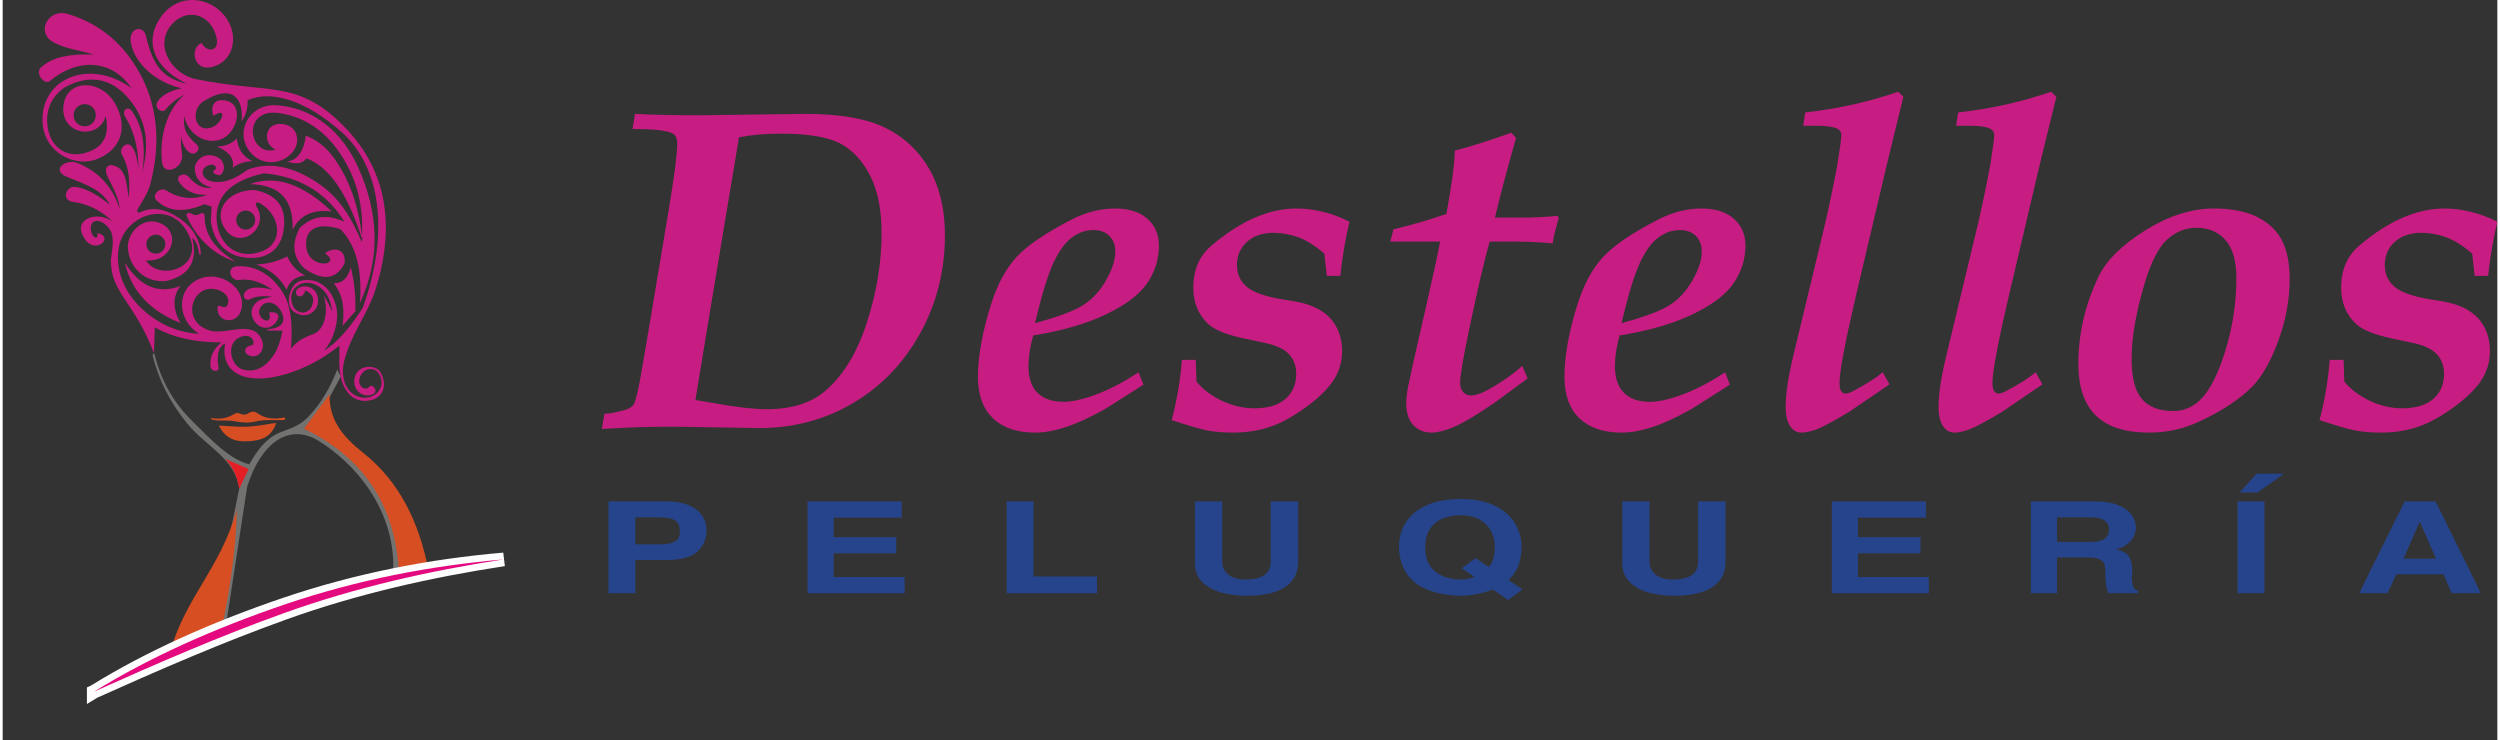 <?xml version="1.0" encoding="UTF-8"?>
<!DOCTYPE svg PUBLIC "-//W3C//DTD SVG 1.1//EN" "http://www.w3.org/Graphics/SVG/1.1/DTD/svg11.dtd">
<!-- Creator: CorelDRAW X8 -->
<svg xmlns="http://www.w3.org/2000/svg" xml:space="preserve" width="250px" height="74px" version="1.1" style="shape-rendering:geometricPrecision; text-rendering:geometricPrecision; image-rendering:optimizeQuality; fill-rule:evenodd; clip-rule:evenodd"
viewBox="0 0 27293 8096"
 xmlns:xlink="http://www.w3.org/1999/xlink">
 <rect x="0" y="0" width="27293" height="8096" fill="#333333" stroke="none"/>
 <defs>
  <style type="text/css">
   <![CDATA[
    .str0 {stroke:#FEFEFE;stroke-width:148.624}
    .fil4 {fill:none}
    .fil0 {fill:#727271}
    .fil1 {fill:#D74E22}
    .fil5 {fill:#E5097F}
    .fil2 {fill:#E31E24}
    .fil3 {fill:#C71C81}
    .fil6 {fill:#C71C81;fill-rule:nonzero}
    .fil7 {fill:#26448C;fill-rule:nonzero}
   ]]>
  </style>
 </defs>
 <g id="Capa_x0020_1">
  <g id="_2443440838640">
   <path class="fil0" d="M2438 6876l237 -1552c153,-485 459,-695 776,-504 372,225 872,750 819,1481l185 -63 -303 -969 -441 -429 -410 -154 276 -339 122 -228 -39 -75c-77,201 -179,370 -308,508 -110,119 -222,138 -323,181 -155,67 -247,201 -331,347 -226,-61 -414,-265 -638,-488 -195,-195 -328,-428 -402,-729l-19 20c72,292 201,530 378,748 206,253 526,383 571,713l-323 1603 173 -71z"/>
   <path class="fil1" d="M1828 7152c161,-610 555,-929 732,-1572 -1,392 -77,889 -169,1328l-563 244z"/>
   <path class="fil2" d="M2434 5021c83,83 134,192 154,327l103 -217 -257 -110z"/>
   <path class="fil1" d="M3577 4312l-280 378c615,298 1003,800 1040,1592l319 -56c-99,-500 -307,-954 -717,-1276 -227,-179 -371,-366 -362,-638z"/>
   <path class="fil3" d="M3684 3782c-187,150 -385,253 -596,314 -436,125 -712,-18 -654,-340 -80,45 -94,132 -72,267 8,49 -79,46 -87,-10 -15,-107 34,-197 118,-267 -266,0 -514,-44 -728,-164l-10 282c-212,-563 -478,-663 -471,-1025 19,-130 45,-267 -26,-348 -109,-126 -220,-81 -189,46 16,67 83,94 66,15 213,34 -56,285 -169,0 -64,-164 179,-248 343,-123 -147,-143 -295,-200 -440,-220 -133,-18 -77,-178 30,-164 126,17 250,96 374,195 -88,-162 -250,-217 -469,-305 -182,-73 -14,-205 116,-151 214,88 374,238 461,502 -9,-111 -65,-219 -133,-354 -54,-105 18,-166 123,-94 79,55 88,188 107,325 21,-189 -1,-345 -71,-466 -42,-72 46,-151 97,-103 48,46 68,141 82,251 -1,-211 -43,-401 -143,-563 -48,-78 28,-128 71,-67 131,186 150,420 113,676 57,-239 81,-495 -102,-753 -191,-268 -448,-344 -743,-184 -114,76 -204,203 -195,384 15,299 254,428 502,302 128,-65 179,-190 138,-369 -77,273 -505,204 -461,-123 38,-281 404,-290 564,-15 146,252 70,508 -206,611 -235,88 -579,-74 -588,-421 -13,-474 526,-686 973,-359 -217,-317 -584,-329 -881,-87 -66,74 -193,-87 -96,-150 120,-103 297,-139 565,-131 -145,-43 -302,-61 -436,-130 -205,-108 -65,-377 149,-314 372,110 642,353 817,701 179,359 195,756 89,1159 -25,97 -83,182 -134,268 -23,39 -1,54 26,41 129,-61 267,-39 421,64 146,97 230,232 239,390 0,16 -17,15 -19,0 -10,-71 -31,-143 -75,-171 68,278 -54,414 -283,470 -233,26 -418,-153 -421,-376 -2,-150 158,-329 343,-261 165,60 185,242 63,350 -55,49 -128,66 -208,63 143,229 618,87 480,-253 -86,-213 -276,-315 -510,-224 -185,86 -287,246 -276,477 10,211 117,405 299,562 187,159 393,230 588,240 -240,-151 -245,-465 -37,-582 262,-147 582,97 492,339 -56,149 -279,116 -250,-63 36,-5 85,44 108,-15 48,-126 -158,-219 -280,-145 -157,95 -163,376 109,436 177,33 449,-121 543,92 52,119 -51,230 -156,165 -40,-25 -32,-86 30,-97 84,2 20,-181 -145,-75 -117,88 -60,300 67,336 139,39 263,-31 354,-190 38,-67 59,-148 78,-235 -55,-1 -110,-1 -165,-2 -10,1 -3,-14 16,-15 109,-10 196,-57 141,-180 -52,-119 -183,-150 -236,-53 -40,73 30,151 87,138 39,-35 8,-59 12,-89 92,-10 131,35 70,112 -69,87 -177,69 -235,-18 -50,-75 -36,-165 43,-217 47,-30 102,-34 155,-49 -86,-7 -158,-12 -245,28 -63,28 -99,-53 -26,-103 51,-35 167,-29 275,1 -116,-77 -235,-128 -365,-108 -100,15 -151,-141 -23,-150 200,-15 402,104 518,321 77,145 87,346 71,582 68,-93 157,-128 252,-165 108,-43 167,-239 104,-414 42,55 70,113 92,172 -7,-138 -86,-282 -237,-312 -115,-24 -247,72 -198,228 42,133 218,129 229,-38 4,-57 -44,-90 -88,-111 -5,67 -76,86 -95,46 -19,-40 10,-75 62,-86 101,-21 186,61 174,173 -10,98 -112,166 -210,130 -118,-43 -127,-143 -91,-248 34,-102 110,-137 217,-126 155,17 256,151 287,309 27,143 -33,348 -138,462 150,-87 289,-261 424,-466 306,-852 182,-1555 -225,-1920 -412,-367 -786,-464 -1035,-354 6,91 -21,166 -64,232 23,-284 -129,-408 -428,-213 -141,106 -76,362 118,271 100,-47 157,-224 0,-119 -31,-82 -6,-171 92,-171 168,-2 215,165 114,324 -137,218 -466,128 -526,-153 -2,102 -15,182 137,313 50,43 -2,119 -61,96 -59,-24 -92,-93 -111,-187 2,80 -2,99 13,200 22,147 -201,248 -219,88 -30,-270 43,-569 248,-743 -83,44 -147,89 -213,168 -34,41 -132,-21 -81,-95 48,-69 136,-115 260,-141 -290,-65 -521,-280 -557,-508 -24,-148 137,-196 168,-61 76,333 193,462 446,519 -357,-168 -477,-460 -282,-733 188,-264 530,-221 698,-7 168,213 94,519 -164,561 -183,30 -220,-220 -88,-267 45,108 214,107 153,-88 -76,-244 -332,-291 -485,-111 -196,231 8,542 267,595 807,166 1123,-6 1642,539 438,459 549,1058 320,1771 -88,272 -259,467 -338,767 -43,162 0,345 156,398 154,51 319,-89 224,-249 -51,-86 -179,-71 -213,46 -24,82 57,150 110,91 33,-36 112,63 21,90 -120,35 -218,-71 -181,-200 37,-129 231,-137 282,-39 61,115 43,233 -72,287 -163,58 -306,-17 -362,-224 -32,-121 -15,-236 -19,-361zm-2786 -2643c67,0 121,54 121,121 0,68 -54,122 -121,122 -67,0 -122,-54 -122,-122 0,-67 55,-121 122,-121zm438 1734c169,268 373,347 610,255 -87,112 -88,248 -1,406 -321,-128 -535,-339 -609,-661zm340 -306c57,0 104,47 104,104 0,57 -47,104 -104,104 -57,0 -104,-47 -104,-104 0,-57 47,-104 104,-104zm983 -263c57,0 104,46 104,104 0,57 -47,104 -104,104 -57,0 -104,-47 -104,-104 0,-58 47,-104 104,-104zm328 -666c-140,-63 -126,-274 37,-282 205,-9 258,206 128,330 -157,150 -403,107 -494,-105 -84,-195 67,-453 352,-429 405,34 708,301 878,676 214,473 260,971 20,1489 25,-336 -26,-619 -213,-810 -274,-87 -406,17 -370,219 44,225 393,179 202,45 103,-80 235,-42 213,111 -90,177 -237,195 -440,54 -126,-121 -142,-269 -49,-443 137,-132 300,-154 489,-66 -204,-329 -503,-497 -881,-531 -331,73 -514,225 -519,472 -4,293 222,490 500,380 240,-95 200,-395 -26,-525 -36,-21 -58,0 -34,40 143,233 -183,479 -344,247 -142,-205 25,-428 315,-432 258,47 366,201 319,460 -29,156 -133,283 -347,284 -259,2 -407,-155 -446,-397l9 -165 -80 -26c-197,88 -386,92 -523,-42 -59,-59 39,-152 108,-108 144,91 296,104 449,48 -134,5 -245,-39 -312,-145 -40,-62 57,-108 105,-54 77,88 155,135 255,122 -133,-38 -195,-117 -184,-238 37,-114 157,-151 258,-91 63,36 87,147 12,193 -45,-8 -103,-32 -49,-65 25,-15 -4,-59 -48,-52 -117,20 -122,147 6,182 132,30 265,-29 397,-128 250,-93 504,-28 762,142 247,164 382,397 486,651 22,-296 -20,-564 -137,-798 -148,-299 -384,-557 -764,-614 -275,-41 -337,185 -259,315 51,84 127,110 219,86zm-440 1224c-198,-124 -343,-277 -337,-503 0,-28 -30,-34 -52,-20 -31,22 -67,16 -101,-5 -23,-15 -54,6 -44,28 104,238 290,424 534,500zm228 31c118,-3 231,-33 339,-87 45,99 110,168 195,206 -125,19 -179,80 -202,160 -65,-128 -176,-221 -332,-279zm397 -378c76,-159 219,-226 427,-202 -318,-303 -616,-402 -893,-298 345,5 478,191 466,500zm637 409c-32,120 -94,178 -187,175 111,138 118,299 96,466l141 -160c4,-171 -13,-331 -50,-481zm130 -286c-36,-328 -120,-642 -317,-913 -85,-118 -192,-199 -305,-240 -22,170 -89,265 -203,282 96,35 166,23 210,-34 228,85 438,341 615,905zm-1378 -1123c-61,64 -136,86 -218,88 139,57 196,135 172,233 57,-44 130,-69 218,-73 -115,-54 -159,-143 -172,-248z"/>
   <g>
    <path class="fil4 str0" d="M996 7569c619,-383 1325,-695 2084,-954 799,-272 1602,-426 2403,-495 -818,125 -1621,307 -2395,584 -712,255 -1405,557 -2092,865z"/>
    <path id="1" class="fil5" d="M996 7569c619,-383 1325,-695 2084,-954 799,-272 1602,-426 2403,-495 -818,125 -1621,307 -2395,584 -712,255 -1405,557 -2092,865z"/>
   </g>
   <path class="fil1" d="M2364 4656c71,134 166,179 319,172 156,-8 261,-52 310,-201 -105,13 -209,37 -314,41 -105,5 -210,-8 -315,-12z"/>
   <path class="fil1" d="M2285 4574c92,15 175,2 247,-44 21,-13 44,-17 71,-2 27,11 59,13 88,-8 32,-23 67,-21 99,2 74,53 165,71 289,46 13,-3 19,26 -2,27 -104,6 -211,-8 -312,17 -77,18 -148,12 -220,-2 -92,-18 -180,1 -252,-19 -14,-4 -20,-19 -8,-17z"/>
  </g>
  <g>
   <path class="fil6" d="M6555 4693l28 -166c50,0 126,-14 225,-42 43,-12 74,-30 93,-56 18,-27 40,-106 66,-239 45,-247 153,-888 325,-1924 58,-352 88,-582 88,-692 0,-61 -18,-100 -54,-116 -63,-31 -207,-47 -435,-47l27 -165c167,10 407,15 719,15l1140 -15c378,0 670,50 876,150 206,101 367,251 483,450 115,199 173,441 173,727 0,386 -89,742 -269,1070 -181,327 -425,582 -733,765 -309,183 -652,275 -1028,275l-948 -15c-254,0 -512,8 -776,25zm1024 -317l223 38c233,42 419,63 556,63 275,0 491,-68 647,-205 196,-170 347,-420 452,-750 106,-330 159,-653 159,-969 0,-261 -43,-473 -128,-637 -85,-164 -196,-280 -332,-350 -137,-69 -353,-104 -648,-104 -159,0 -309,13 -452,40l-159 952 -164 988 -154 934z"/>
   <path id="1" class="fil6" d="M12427 4073l54 135 -417 265c-174,97 -320,164 -441,202 -119,39 -229,58 -327,58 -200,0 -354,-53 -462,-157 -109,-105 -164,-255 -164,-452 0,-228 49,-496 145,-800 69,-216 162,-387 278,-513 117,-126 317,-262 598,-407 158,-82 318,-123 481,-123 148,0 265,37 351,111 84,75 127,173 127,294 0,148 -42,283 -126,409 -84,125 -234,239 -450,343 -216,104 -483,181 -799,232 -34,118 -52,230 -52,335 0,131 33,229 100,294 66,65 160,97 283,97 93,0 212,-26 359,-81 146,-54 300,-135 462,-242zm-1133 -538c254,-68 431,-135 530,-199 100,-64 183,-155 249,-272 66,-117 100,-221 100,-313 0,-71 -22,-128 -66,-170 -42,-43 -101,-64 -175,-64 -80,0 -157,26 -231,79 -73,52 -141,144 -203,276 -62,132 -130,353 -204,663z"/>
   <path id="2" class="fil6" d="M12790 4596c59,-226 96,-446 111,-659l152 0 8 238c69,85 163,154 278,210 117,54 235,82 354,82 151,0 265,-35 342,-103 78,-69 117,-160 117,-273 0,-87 -26,-159 -79,-216 -52,-57 -141,-98 -267,-124l-211 -45c-198,-41 -333,-95 -405,-161 -109,-102 -164,-235 -164,-398 0,-195 67,-349 201,-462 318,-269 628,-404 928,-404 96,0 191,11 288,36 96,23 194,59 292,109 -42,173 -76,371 -101,592l-147 0 -27 -243c-98,-85 -192,-144 -281,-178 -90,-33 -182,-50 -277,-50 -120,0 -217,34 -290,100 -72,66 -108,150 -108,251 0,100 35,179 105,238 69,60 199,107 394,140l137 22c172,30 301,92 387,186 85,95 127,215 127,359 0,146 -51,279 -152,394 -101,117 -242,228 -423,335 -181,107 -385,161 -614,161 -108,0 -204,-8 -289,-24 -84,-17 -213,-55 -386,-113z"/>
   <path id="3" class="fil6" d="M16625 4003l59 137 -369 271c-189,129 -334,216 -434,258 -99,43 -182,64 -247,64 -84,0 -151,-28 -202,-84 -51,-55 -76,-134 -76,-235 0,-54 7,-117 21,-189 14,-72 82,-376 205,-913 80,-351 128,-575 144,-669l-544 0 34 -135c157,-35 350,-90 579,-167 60,-326 91,-557 92,-693 175,-46 381,-111 618,-196l52 58c-83,289 -161,579 -231,871l252 0c183,0 325,-7 428,-20l19 19 -34 125c-16,56 -27,108 -32,157 -143,-13 -286,-19 -428,-19l-262 0c-55,189 -128,500 -218,929 -71,334 -106,540 -106,619 0,43 12,75 34,99 23,24 52,36 87,36 48,0 109,-20 181,-60 139,-75 265,-163 378,-263z"/>
   <path id="4" class="fil6" d="M18844 4073l53 135 -417 265c-173,97 -320,164 -440,202 -120,39 -230,58 -328,58 -199,0 -353,-53 -462,-157 -109,-105 -163,-255 -163,-452 0,-228 48,-496 144,-800 69,-216 162,-387 279,-513 117,-126 316,-262 598,-407 158,-82 318,-123 480,-123 148,0 266,37 351,111 85,75 128,173 128,294 0,148 -42,283 -127,409 -84,125 -234,239 -450,343 -216,104 -482,181 -799,232 -34,118 -52,230 -52,335 0,131 34,229 100,294 66,65 160,97 283,97 93,0 213,-26 359,-81 146,-54 300,-135 463,-242zm-1133 -538c253,-68 430,-135 530,-199 99,-64 182,-155 248,-272 67,-117 100,-221 100,-313 0,-71 -22,-128 -65,-170 -43,-43 -101,-64 -175,-64 -81,0 -158,26 -231,79 -74,52 -142,144 -204,276 -62,132 -130,353 -203,663z"/>
   <path id="5" class="fil6" d="M20569 4073l74 132 -439 299c-175,105 -295,170 -361,194 -65,23 -119,35 -162,35 -50,0 -92,-23 -124,-69 -33,-46 -50,-117 -50,-213 0,-144 29,-334 86,-570l317 -1315c50,-204 105,-458 162,-760 29,-185 44,-294 44,-327 0,-32 -15,-56 -44,-71 -41,-21 -119,-32 -231,-32l-142 0 22 -146c353,-39 691,-114 1016,-226l58 54 -174 712 -351 1491c-116,499 -174,809 -174,929 0,41 6,71 18,89 13,18 29,27 48,27 24,0 60,-14 108,-41 122,-65 223,-129 299,-192z"/>
   <path id="6" class="fil6" d="M22242 4073l74 132 -439 299c-175,105 -295,170 -361,194 -65,23 -119,35 -161,35 -51,0 -93,-23 -125,-69 -33,-46 -50,-117 -50,-213 0,-144 29,-334 87,-570l316 -1315c51,-204 105,-458 162,-760 29,-185 44,-294 44,-327 0,-32 -15,-56 -44,-71 -41,-21 -118,-32 -230,-32l-143 0 22 -146c353,-39 692,-114 1016,-226l59 54 -175 712 -351 1491c-116,499 -174,809 -174,929 0,41 6,71 19,89 12,18 28,27 47,27 25,0 61,-14 108,-41 123,-65 223,-129 299,-192z"/>
   <path id="7" class="fil6" d="M22709 3982c0,-328 73,-644 218,-950 85,-180 256,-350 513,-511 257,-160 508,-240 753,-240 186,0 341,30 465,89 124,60 216,144 275,253 58,109 88,252 88,431 0,224 -42,449 -124,674 -82,224 -178,392 -285,502 -141,140 -334,268 -581,382 -173,81 -355,121 -546,121 -264,0 -459,-63 -586,-188 -126,-125 -190,-313 -190,-563zm583 -54c0,205 38,352 113,438 76,87 190,131 342,131 108,0 202,-37 284,-111 108,-99 203,-280 284,-542 82,-263 123,-531 123,-801 0,-187 -40,-326 -118,-416 -79,-90 -186,-135 -319,-135 -116,0 -221,41 -315,123 -93,82 -176,238 -246,467 -99,325 -148,607 -148,846z"/>
   <path id="8" class="fil6" d="M25348 4596c59,-226 95,-446 111,-659l152 0 8 238c69,85 163,154 278,210 117,54 235,82 354,82 151,0 265,-35 342,-103 78,-69 117,-160 117,-273 0,-87 -26,-159 -79,-216 -52,-57 -141,-98 -267,-124l-211 -45c-198,-41 -333,-95 -405,-161 -109,-102 -164,-235 -164,-398 0,-195 67,-349 201,-462 318,-269 628,-404 928,-404 96,0 191,11 287,36 97,23 195,59 293,109 -42,173 -76,371 -101,592l-147 0 -27 -243c-98,-85 -192,-144 -281,-178 -90,-33 -182,-50 -277,-50 -120,0 -217,34 -290,100 -72,66 -108,150 -108,251 0,100 35,179 105,238 69,60 199,107 394,140l137 22c172,30 301,92 387,186 85,95 127,215 127,359 0,146 -51,279 -152,394 -101,117 -242,228 -423,335 -181,107 -385,161 -614,161 -108,0 -204,-8 -289,-24 -84,-17 -213,-55 -386,-113z"/>
   <path class="fil7" d="M6628 6490l0 -1004 647 0c68,0 129,8 183,24 54,16 99,39 135,67 36,29 63,63 81,101 18,38 27,78 27,122 0,96 -34,174 -101,235 -67,61 -179,92 -337,92l-341 0 0 363 -294 0zm294 -535l272 0c64,0 111,-7 142,-21 31,-14 51,-31 60,-51 9,-21 13,-46 13,-75 0,-48 -15,-85 -46,-110 -31,-25 -98,-38 -201,-38l-240 0 0 295z"/>
   <polygon id="1" class="fil7" points="8806,6490 8806,5486 9836,5486 9836,5663 9092,5663 9092,5877 9776,5877 9776,6053 9092,6053 9092,6313 9868,6313 9868,6490 "/>
   <polygon id="2" class="fil7" points="10984,6490 10984,5486 11278,5486 11278,6307 11973,6307 11973,6490 "/>
   <path id="3" class="fil7" d="M13044 6158l0 -672 298 0 0 652c0,49 12,88 37,119 25,30 56,52 94,65 38,12 78,19 120,19 187,0 280,-65 280,-195l0 -660 300 0 0 660c0,70 -15,130 -46,178 -30,49 -71,87 -124,115 -52,29 -112,49 -180,61 -68,12 -142,18 -221,18 -98,-1 -189,-13 -272,-36 -84,-23 -152,-61 -206,-115 -53,-53 -80,-123 -80,-209z"/>
   <path id="4" class="fil7" d="M15276 5975c0,-62 12,-122 35,-182 24,-60 61,-115 113,-165 52,-50 123,-91 210,-122 88,-30 193,-46 316,-47 154,0 281,26 381,77 100,51 173,116 218,196 46,80 69,165 69,254 -3,51 -8,97 -16,137 -8,40 -22,78 -42,115 -20,38 -49,73 -86,107l152 104 -156 115 -164 -115c-121,46 -241,69 -360,69 -123,-4 -227,-20 -314,-50 -86,-30 -156,-69 -208,-119 -53,-50 -90,-107 -113,-170 -23,-63 -35,-131 -35,-204zm292 77c10,89 48,159 115,209 67,50 153,76 259,80 60,0 114,-10 163,-28l-142 -95 150 -112 148 98c22,-27 38,-58 47,-91 10,-34 16,-78 18,-133 0,-59 -14,-115 -41,-168 -28,-52 -69,-95 -125,-127 -56,-32 -125,-48 -206,-48 -60,0 -119,9 -177,28 -59,19 -109,55 -150,107 -42,52 -63,124 -63,215 0,13 1,34 4,65z"/>
   <path id="5" class="fil7" d="M17719 6158l0 -672 298 0 0 652c0,49 12,88 37,119 25,30 57,52 94,65 38,12 78,19 120,19 187,0 281,-65 281,-195l0 -660 300 0 0 660c0,70 -16,130 -46,178 -30,49 -72,87 -124,115 -53,29 -113,49 -181,61 -67,12 -141,18 -220,18 -98,-1 -189,-13 -273,-36 -83,-23 -152,-61 -205,-115 -54,-53 -81,-123 -81,-209z"/>
   <polygon id="6" class="fil7" points="20012,6490 20012,5486 21042,5486 21042,5663 20298,5663 20298,5877 20982,5877 20982,6053 20298,6053 20298,6313 21073,6313 21073,6490 "/>
   <path id="7" class="fil7" d="M22190 6490l0 -1004 711 0c96,0 177,13 242,40 66,27 115,61 146,104 31,42 48,88 50,136 0,37 -9,72 -25,105 -17,33 -42,61 -74,85 -33,24 -72,42 -118,54 71,16 118,43 141,80 23,36 35,84 35,143l0 42c0,20 -2,35 -4,46 2,44 8,78 17,101 8,22 25,36 51,40l0 28 -323 0c-11,-22 -18,-46 -23,-73 -5,-28 -8,-57 -9,-88 -1,-32 -2,-62 -3,-90 -2,-34 -7,-61 -15,-79 -8,-18 -28,-33 -58,-45 -31,-12 -79,-17 -143,-17l-312 0 0 392 -286 0zm286 -561l364 0c76,0 130,-13 161,-37 30,-25 45,-59 45,-103 0,-36 -15,-66 -46,-91 -30,-25 -81,-38 -152,-38l-372 0 0 269z"/>
   <path id="8" class="fil7" d="M24451 6490l0 -1004 294 0 0 1004 -294 0zm506 -1307l-287 205 -196 0 184 -205 299 0z"/>
   <path id="9" class="fil7" d="M25782 6490l497 -1004 339 0 494 1004 -319 0 -88 -207 -516 0 -99 207 -308 0zm660 -778l-176 400 356 0 -175 -400 -5 0z"/>
  </g>
 </g>
</svg>
